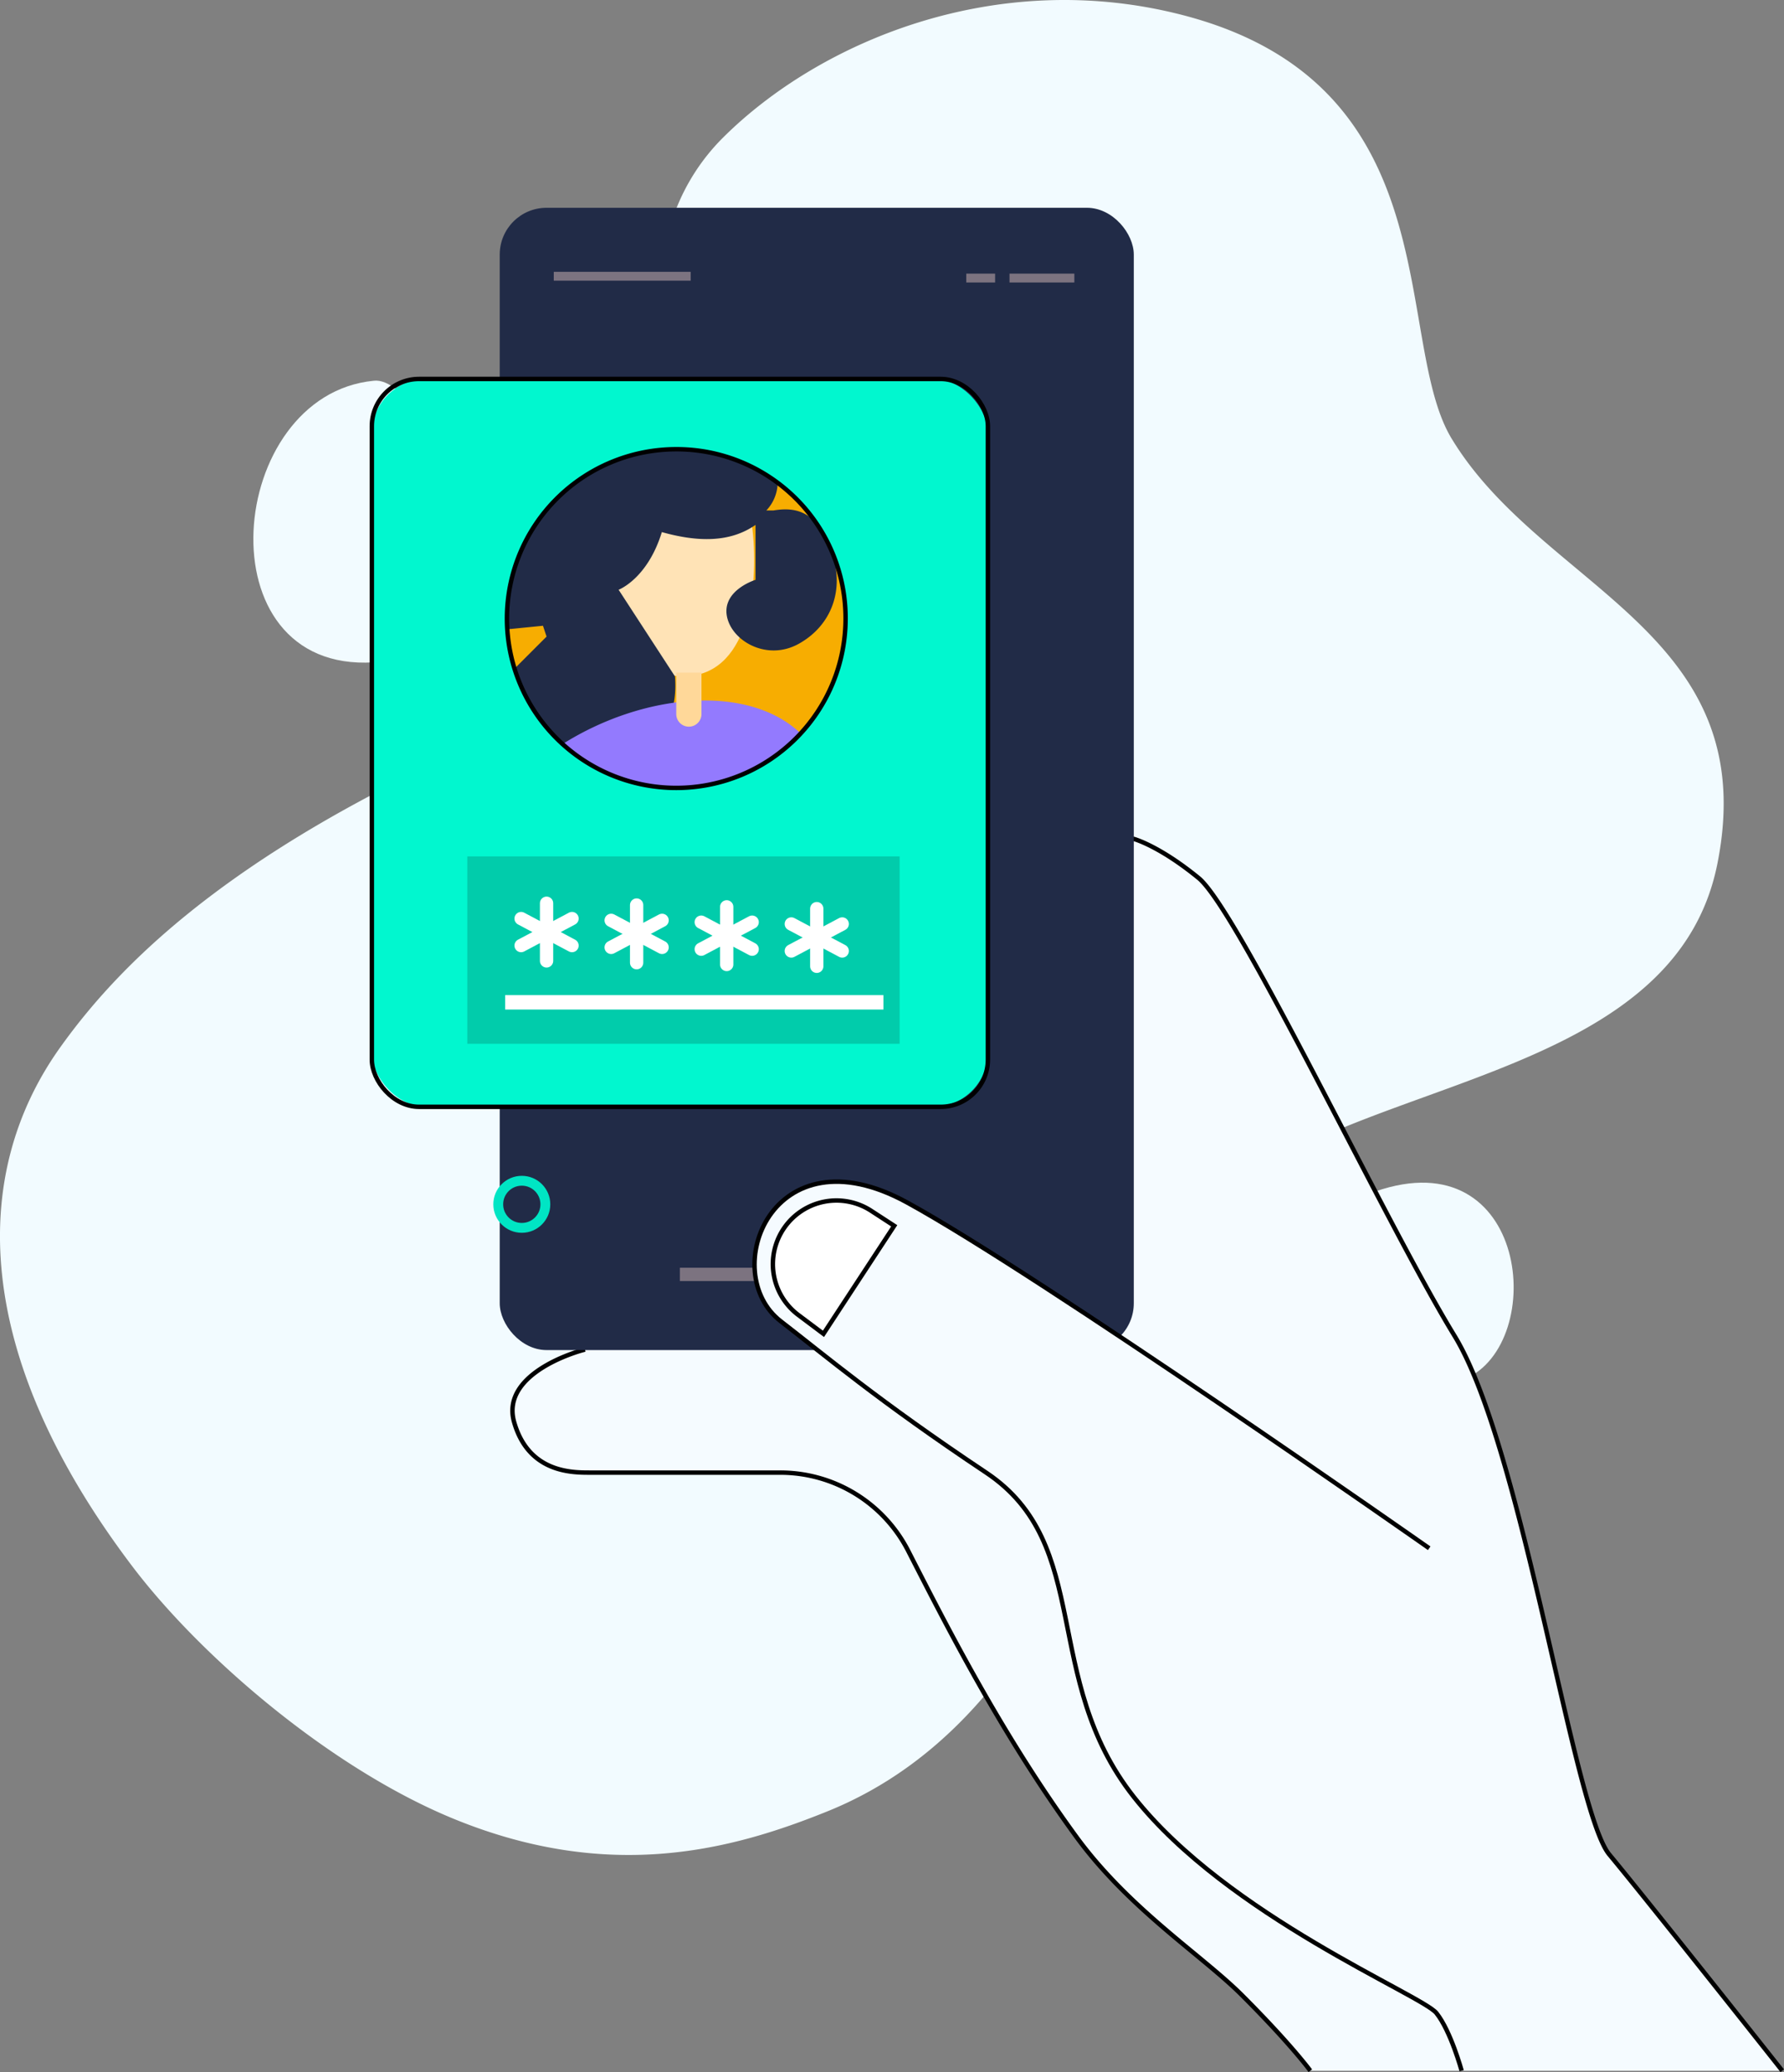 <svg xmlns="http://www.w3.org/2000/svg" width="362.352" height="420.784" viewBox="0 0 362.352 420.784"><rect x="0" y="0" width="362.352" height="420.784" fill="#808080" stroke="none"/><defs><style>.a{fill:#f2fbff;}.b{fill:#f5fbff;}.c,.g,.h,.j,.o{fill:none;}.c{stroke:#000;stroke-width:0.9px;}.c,.g,.h,.o{stroke-miterlimit:10;}.d{fill:#212b47;}.e{fill:#01f7cf;}.f{fill:#f7ad01;}.g,.h{stroke:#7c7380;}.g{stroke-width:1.799px;}.h,.j{stroke-width:2.699px;}.i{fill:#01ccab;}.j{stroke:#fff;stroke-linecap:round;stroke-linejoin:round;}.k{fill:#ffe3b6;}.l{fill:#937afe;}.m{fill:#ffd899;}.n{fill:#fff;}.o{stroke:#00e5c4;stroke-width:2px;}</style></defs><g transform="translate(-289.465 -125.5)"><g transform="translate(289.465 125.5)"><path class="a" d="M631.341,422.573c31.185-10.847,35.123,30.733,18.293,38.05S614.511,428.427,631.341,422.573Z" transform="translate(-352.028 -180.612)"></path><path class="a" d="M423.952,186.025a42.257,42.257,0,0,1,12.266-32.476c19.676-19.661,55.633-34.757,93.412-25,55.246,14.269,42.44,66.589,54.88,86.345,18.659,30.367,63.118,39.057,53.782,85.979-10.334,51.936-97.321,41.71-110.493,82.686-9.421,29.313-22.275,90.383-70.246,109.761-19.091,7.711-44.051,14.661-76.1,1.463-24.879-10.244-51.173-32.8-65.125-51.221-32.74-43.238-32.929-79.759-14.635-105.37,12.683-17.757,37.88-43.549,101.712-68.784C424.992,252.139,425.286,208.005,423.952,186.025Z" transform="translate(-289.465 -125.5)"></path><path class="b" d="M674.757,585.1s-27.806-35.123-35.124-43.9-17.561-82.686-31.465-105.37-43.9-86.345-51.953-92.931-13.171-7.948-13.171-7.948H414.258l16.908,103.805s-16.908,4.391-13.981,14.635,11.707,10.244,15.367,10.244h38.672a29.2,29.2,0,0,1,25.995,15.883c7.55,14.736,18.742,36.956,34.118,58.022,10.775,14.762,25.611,24.147,33.66,32.2C575,579.737,578.9,585.1,578.9,585.1" transform="translate(-312.757 -164.592)"></path><path class="c" d="M674.757,585.1s-27.806-35.123-35.124-43.9-17.561-82.686-31.465-105.37-43.9-86.345-51.953-92.931-13.171-7.948-13.171-7.948H414.258l16.908,103.805s-16.908,4.391-13.981,14.635,11.707,10.244,15.367,10.244h38.672a29.2,29.2,0,0,1,25.995,15.883c7.55,14.736,18.742,36.956,34.118,58.022,10.775,14.762,25.611,24.147,33.66,32.2C575,579.737,578.9,585.1,578.9,585.1" transform="translate(-312.757 -164.592)"></path><rect class="d" width="128.786" height="231.961" rx="9.5" transform="translate(101.501 42.197)"></rect><path class="a" d="M377.164,220.557c-30,2.927-35.057,59.345,0,57.183C413.541,275.5,388.871,219.093,377.164,220.557Z" transform="translate(-301.273 -143.237)"></path><rect class="e" width="125.127" height="147.811" rx="11.058" transform="translate(75.525 76.954)"></rect><path class="f" d="M484.841,272.048a34.391,34.391,0,1,1-34.392-34.392A34.324,34.324,0,0,1,484.841,272.048Z" transform="translate(-313.093 -146.433)"></path><line class="g" x2="27.806" transform="translate(112.477 56.1)"></line><line class="g" x2="13.171" transform="translate(205.042 56.465)"></line><line class="g" x2="5.854" transform="translate(196.261 56.465)"></line><line class="h" x2="27.806" transform="translate(138.088 258.791)"></line><rect class="i" width="87.808" height="38.05" transform="translate(94.916 173.909)"></rect><line class="j" y2="11.708" transform="translate(111.014 183.422)"></line><line class="j" x1="10.343" y2="5.486" transform="translate(105.842 186.533)"></line><line class="j" x2="10.343" y2="5.486" transform="translate(105.842 186.533)"></line><line class="j" y2="11.708" transform="translate(129.307 183.788)"></line><line class="j" x1="10.343" y2="5.486" transform="translate(124.136 186.898)"></line><line class="j" x2="10.343" y2="5.486" transform="translate(124.136 186.898)"></line><line class="j" y2="11.708" transform="translate(147.601 184.153)"></line><line class="j" x1="10.343" y2="5.486" transform="translate(142.429 187.264)"></line><line class="j" x2="10.343" y2="5.486" transform="translate(142.429 187.264)"></line><line class="j" y2="11.708" transform="translate(165.894 184.519)"></line><line class="j" x1="10.343" y2="5.486" transform="translate(160.723 187.63)"></line><line class="j" x2="10.343" y2="5.486" transform="translate(160.723 187.63)"></line><path class="k" d="M443.947,269.552s.732,18.293,13.9,17.561,14.635-19.756,13.171-30.733l-27.074-.732Z" transform="translate(-318.298 -149.792)"></path><path class="d" d="M475.329,277.17c-6.586,3.658-13.9-.732-14.635-5.855s5.854-7.134,5.854-7.134V253.023c-5.2,3.629-11.76,3.5-19.025,1.463-2.927,9.513-8.781,11.708-8.781,11.708l11.437,17.583c1.047,12.111-8.378,19.186-10.851,20.826a34.4,34.4,0,0,1-21.733-22.384l6.513-6.513-.732-2.2-7.244.725c-.051-.725-.073-1.449-.073-2.188a34.393,34.393,0,0,1,54.99-27.543,8.407,8.407,0,0,1-2.3,5.59h1.463c3.03-.5,6.059-.314,8.605,2.5a16.682,16.682,0,0,1,3.1,5.547v.007C484.841,266.194,481.914,273.511,475.329,277.17Z" transform="translate(-313.093 -146.433)"></path><path class="l" d="M478.325,307.085a34.417,34.417,0,0,1-48.368,2.173v-.015c16.421-10.361,37.721-12.315,48.353-2.159Z" transform="translate(-315.687 -158.143)"></path><path class="m" d="M0,0H5.122a0,0,0,0,1,0,0V8.415a2.561,2.561,0,0,1-2.561,2.561h0A2.561,2.561,0,0,1,0,8.415V0A0,0,0,0,1,0,0Z" transform="translate(137.356 136.591)"></path><path class="b" d="M621.508,601.069s-2.2-8.049-5.122-11.707-42.441-19.757-61.466-43.9-8.049-51.221-30-65.856-32.659-23.752-41.71-30.733c-12.805-9.878-1.829-39.148,25.611-24.147,27.066,14.8,106.1,70.246,106.1,70.246" transform="translate(-324.633 -180.565)"></path><path class="n" d="M492.743,452.308l-5.106-3.83a12.912,12.912,0,0,1-2.813-17.761h0a12.913,12.913,0,0,1,17.6-3.4l4.693,3.051Z" transform="translate(-325.489 -181.444)"></path><rect class="n" width="76.832" height="2.927" transform="translate(102.599 202.081)"></rect><path class="c" d="M621.508,601.069s-2.2-8.049-5.122-11.707-42.441-19.757-61.466-43.9-8.049-51.221-30-65.856-32.659-23.752-41.71-30.733c-12.805-9.878-1.829-39.148,25.611-24.147,27.066,14.8,106.1,70.246,106.1,70.246" transform="translate(-324.633 -180.565)"></path><rect class="c" width="125.127" height="147.811" rx="9.599" transform="translate(75.525 76.954)"></rect><path class="c" d="M484.841,272.048a34.391,34.391,0,1,1-34.392-34.392A34.324,34.324,0,0,1,484.841,272.048Z" transform="translate(-313.093 -146.433)"></path><path class="c" d="M492.743,452.308l-5.106-3.83a12.912,12.912,0,0,1-2.813-17.761h0a12.913,12.913,0,0,1,17.6-3.4l4.693,3.051Z" transform="translate(-325.489 -181.444)"></path></g><circle class="o" cx="4.785" cy="4.785" r="4.785" transform="translate(390.664 365.276)"></circle></g></svg>